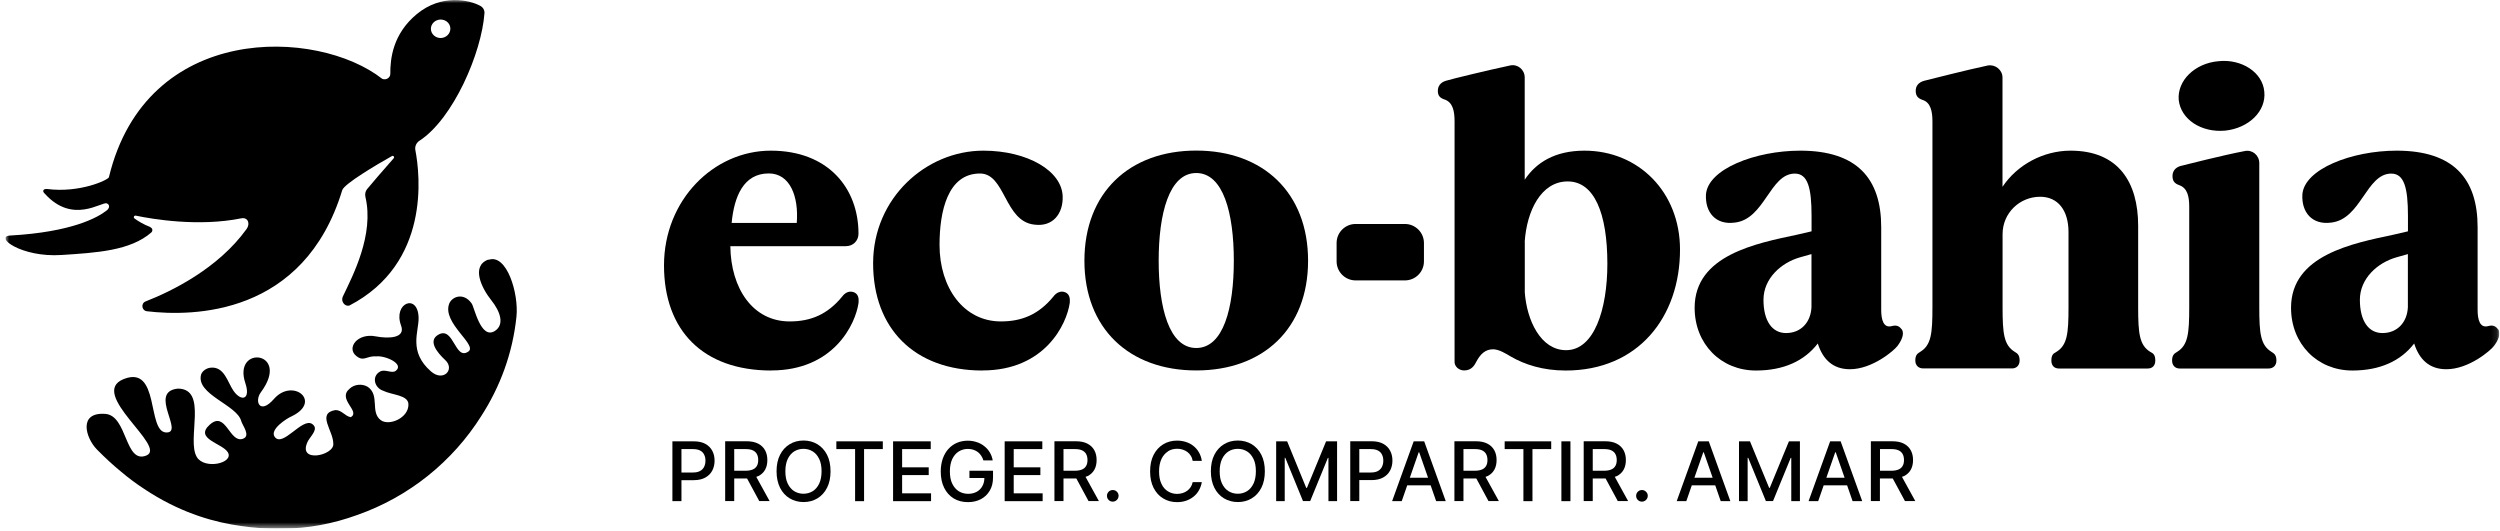 <svg width="414" height="88" viewBox="0 0 414 88" fill="none" xmlns="http://www.w3.org/2000/svg">
<g clip-path="url(#clip0_906_3371)">
<g clip-path="url(#clip1_906_3371)">
<mask id="mask0_906_3371" style="mask-type:luminance" maskUnits="userSpaceOnUse" x="0" y="0" width="414" height="88">
<path d="M413.891 0H0.891V87.5H413.891V0Z" fill="white"/>
</mask>
<g mask="url(#mask0_906_3371)">
<path d="M80.896 42.973C77.898 44.043 79.825 47.8 81.324 49.672C82.903 51.638 83.572 53.79 81.926 54.82C79.611 56.264 78.554 50.876 78.112 50.261C76.761 48.348 74.821 49.124 74.379 50.314C73.202 53.496 79.129 57.12 77.564 58.216C75.329 59.767 75.169 54.031 72.64 55.395C70.78 56.398 72.372 58.363 73.737 59.634C75.383 61.185 73.416 63.284 71.382 61.519C67.595 58.216 69.361 54.94 69.321 52.654C69.241 48.469 65.026 50.167 66.418 53.911C67.207 56.037 64.303 56.104 62.229 55.703C59.192 55.101 57.345 57.614 58.991 58.938C60.262 59.968 60.65 58.898 62.296 59.019C63.755 58.831 67.02 60.262 65.534 61.412C64.879 61.92 63.728 61.038 62.912 61.546C61.52 62.334 62.002 64.193 63.407 64.688C64.919 65.437 67.568 65.383 67.635 66.921C67.729 69.207 64.424 70.611 63.045 69.568C61.279 68.231 62.925 65.477 60.918 64.073C59.981 63.498 58.683 63.618 57.894 64.367C55.793 66.118 59.754 68.097 58.095 69.087C57.131 68.94 56.596 67.87 55.526 67.91C52.394 68.458 55.204 71.333 55.191 73.446C55.472 75.438 49.036 76.842 51.016 73.005C51.618 72.002 52.782 70.986 51.712 70.223C50.08 69.06 46.841 74.141 45.503 72.363C44.567 71.106 47.591 69.234 48.273 68.953C53.425 66.493 48.474 62.508 45.369 66.065C43.041 68.739 42.078 66.48 43.202 64.955C48.273 58.123 38.478 57.04 40.633 63.458C41.542 66.185 39.964 66.546 38.692 64.755C37.702 63.377 37.18 60.636 34.865 60.89C34.17 60.971 33.541 61.412 33.313 61.987C32.35 65.316 39.254 67.028 39.95 69.729C40.138 70.451 41.596 72.202 40.204 72.67C37.983 73.406 37.408 67.937 34.745 70.317C32.082 72.697 36.913 73.406 37.756 74.943C38.719 76.708 33.862 77.805 32.591 75.679C30.851 72.777 34.504 64.394 29.46 64.353C24.442 64.862 30.651 71.788 27.479 71.614C24.308 71.427 26.489 60.382 20.481 62.776C14.473 65.169 27.814 74.007 24.228 75.438C20.642 76.869 21.137 68.806 17.43 68.539C12.921 68.218 14.165 72.496 16.039 74.422C17.39 75.799 18.728 77.029 20.066 78.126C21.27 79.142 22.528 80.091 23.853 80.947C23.987 81.027 24.107 81.107 24.241 81.201C24.468 81.348 24.696 81.495 24.924 81.642C30.463 85.092 35.668 86.536 40.057 87.124C41.957 87.405 43.884 87.539 45.864 87.539C46.092 87.539 46.333 87.539 46.56 87.525C46.681 87.525 46.815 87.525 46.935 87.525C51.003 87.525 55.137 86.737 59.125 85.293C67.715 82.284 74.954 76.441 79.705 68.886C82.796 64.086 84.896 58.537 85.525 52.44C85.927 48.562 83.906 41.957 80.909 43.027" fill="currentColor"/>
<path d="M24.924 37.612C23.759 37.17 22.863 36.609 22.274 36.181C22.033 36.007 22.207 35.646 22.502 35.713C25.258 36.288 32.872 37.585 39.964 36.154C41.047 35.94 41.476 37.023 40.847 37.906C36.11 44.498 28.389 48.242 24.121 49.913C23.291 50.234 23.452 51.437 24.335 51.544C31.895 52.44 50.334 52.333 56.676 31.488C56.984 30.458 62.363 27.263 64.906 25.845C65.133 25.712 65.374 26.006 65.2 26.206C63.715 27.891 61.252 30.726 60.771 31.341C60.503 31.688 60.41 32.156 60.517 32.624C61.975 38.855 58.469 45.568 56.77 49.111C56.409 49.873 57.064 50.796 57.84 50.608C71.302 43.615 69.562 28.907 68.786 24.869C68.665 24.267 68.933 23.652 69.468 23.305C75.075 19.641 79.758 8.73 80.227 2.192C80.267 1.697 79.999 1.216 79.544 0.975C77.751 -0.014 73.108 -1.057 69 2.352C65.053 5.628 64.611 9.733 64.638 12.22C64.638 12.889 63.915 13.33 63.286 13.049C52.608 4.652 24.228 3.583 18.032 29.362C17.832 29.83 13.202 31.983 7.823 31.301C7.14 31.234 6.926 31.662 7.448 32.103C12.051 37.197 16.855 33.346 17.684 33.681C18.287 33.935 18.086 34.523 17.698 34.831C16.172 36.034 11.89 38.427 1.708 39.002C-1.049 39.163 3.487 42.679 10.218 42.225C15.958 41.85 21.592 41.529 25.057 38.494C25.338 38.24 25.271 37.786 24.91 37.652M72.947 3.235C73.402 3.235 73.817 3.395 74.112 3.676C74.392 3.944 74.58 4.318 74.58 4.732C74.593 5.575 73.884 6.27 73.001 6.297C72.104 6.31 71.382 5.642 71.355 4.799C71.342 3.957 72.051 3.262 72.934 3.235" fill="currentColor"/>
<path d="M116.823 73.513C116.315 73.232 115.672 73.085 114.896 73.085H111.35V82.993H112.849V79.516H114.883C115.659 79.516 116.288 79.369 116.796 79.089C117.305 78.808 117.693 78.42 117.947 77.939C118.201 77.457 118.335 76.909 118.335 76.294C118.335 75.679 118.215 75.144 117.96 74.663C117.706 74.181 117.332 73.794 116.823 73.513ZM116.609 77.297C116.462 77.591 116.248 77.818 115.94 77.992C115.632 78.166 115.244 78.246 114.749 78.246H112.849V74.369H114.736C115.231 74.369 115.632 74.449 115.94 74.609C116.248 74.77 116.475 74.997 116.609 75.291C116.756 75.585 116.823 75.906 116.823 76.281C116.823 76.655 116.756 76.989 116.609 77.284" fill="currentColor"/>
<path d="M125.548 78.862C126.056 78.608 126.444 78.247 126.699 77.792C126.953 77.338 127.073 76.803 127.073 76.188C127.073 75.573 126.953 75.038 126.699 74.57C126.444 74.102 126.07 73.741 125.561 73.473C125.053 73.206 124.41 73.072 123.634 73.072H120.088V82.98H121.587V79.236H123.621C123.621 79.236 123.688 79.236 123.715 79.236L125.735 82.98H127.448L125.24 78.969C125.347 78.929 125.441 78.889 125.534 78.849M121.587 74.369H123.474C123.969 74.369 124.37 74.436 124.678 74.583C124.986 74.73 125.213 74.944 125.347 75.212C125.494 75.479 125.561 75.813 125.561 76.188C125.561 76.562 125.494 76.883 125.347 77.137C125.2 77.404 124.986 77.605 124.678 77.739C124.37 77.873 123.982 77.953 123.487 77.953H121.587V74.369Z" fill="currentColor"/>
<path d="M135.369 73.566C134.7 73.165 133.924 72.951 133.067 72.951C132.211 72.951 131.435 73.152 130.766 73.566C130.097 73.967 129.562 74.556 129.174 75.318C128.785 76.08 128.598 76.989 128.598 78.046C128.598 79.102 128.799 80.011 129.174 80.773C129.562 81.535 130.097 82.124 130.766 82.525C131.448 82.926 132.211 83.14 133.067 83.14C133.924 83.14 134.686 82.939 135.369 82.525C136.038 82.124 136.573 81.535 136.961 80.773C137.349 80.011 137.537 79.102 137.537 78.046C137.537 76.989 137.349 76.08 136.961 75.318C136.573 74.556 136.038 73.981 135.369 73.566ZM135.663 80.078C135.396 80.626 135.048 81.054 134.593 81.335C134.138 81.616 133.629 81.763 133.054 81.763C132.479 81.763 131.97 81.616 131.515 81.335C131.06 81.054 130.712 80.626 130.445 80.078C130.177 79.53 130.057 78.848 130.057 78.046C130.057 77.243 130.19 76.561 130.445 76.013C130.712 75.465 131.06 75.037 131.515 74.756C131.97 74.475 132.479 74.328 133.054 74.328C133.629 74.328 134.138 74.475 134.593 74.756C135.048 75.037 135.396 75.465 135.663 76.013C135.931 76.561 136.051 77.243 136.051 78.046C136.051 78.848 135.917 79.53 135.663 80.078Z" fill="currentColor"/>
<path d="M138.5 74.369H141.604V82.993H143.09V74.369H146.194V73.085H138.5V74.369Z" fill="currentColor"/>
<path d="M149.392 78.674H153.795V77.39H149.392V74.369H154.129V73.085H147.894V82.993H154.183V81.696H149.392V78.674Z" fill="currentColor"/>
<path d="M160.565 79.156H163.014C163.014 79.664 162.893 80.119 162.679 80.506C162.465 80.907 162.144 81.215 161.743 81.442C161.341 81.656 160.873 81.777 160.324 81.777C159.749 81.777 159.227 81.63 158.772 81.349C158.317 81.068 157.956 80.64 157.688 80.092C157.421 79.53 157.3 78.862 157.3 78.059C157.3 77.257 157.434 76.589 157.688 76.027C157.956 75.479 158.304 75.051 158.759 74.77C159.214 74.489 159.709 74.342 160.271 74.342C160.605 74.342 160.9 74.382 161.181 74.476C161.462 74.57 161.702 74.69 161.917 74.85C162.131 75.011 162.318 75.212 162.479 75.452C162.639 75.68 162.76 75.947 162.853 76.241H164.392C164.312 75.76 164.151 75.318 163.91 74.917C163.669 74.516 163.375 74.182 163 73.888C162.639 73.594 162.224 73.366 161.756 73.219C161.288 73.059 160.793 72.978 160.257 72.978C159.615 72.978 159.026 73.099 158.478 73.326C157.942 73.553 157.461 73.901 157.059 74.342C156.658 74.784 156.35 75.318 156.123 75.947C155.909 76.575 155.788 77.284 155.788 78.073C155.788 79.116 155.975 80.025 156.35 80.774C156.725 81.536 157.26 82.124 157.929 82.539C158.611 82.953 159.401 83.154 160.297 83.154C161.1 83.154 161.809 82.993 162.438 82.659C163.067 82.325 163.549 81.857 163.91 81.242C164.272 80.627 164.445 79.905 164.445 79.076V77.953H160.538V79.183L160.565 79.156Z" fill="currentColor"/>
<path d="M167.871 78.674H172.287V77.39H167.871V74.369H172.608V73.085H166.372V82.993H172.661V81.696H167.871V78.674Z" fill="currentColor"/>
<path d="M180.075 78.862C180.583 78.608 180.971 78.247 181.225 77.792C181.48 77.338 181.6 76.803 181.6 76.188C181.6 75.573 181.48 75.038 181.225 74.57C180.971 74.102 180.596 73.741 180.088 73.473C179.58 73.206 178.937 73.072 178.161 73.072H174.615V82.98H176.114V79.236H178.148C178.148 79.236 178.215 79.236 178.241 79.236L180.262 82.98H181.975L179.767 78.969C179.874 78.929 179.968 78.889 180.061 78.849M176.114 74.369H178.001C178.496 74.369 178.897 74.436 179.205 74.583C179.513 74.73 179.74 74.944 179.874 75.212C180.021 75.479 180.088 75.813 180.088 76.188C180.088 76.562 180.021 76.883 179.874 77.137C179.727 77.404 179.513 77.605 179.205 77.739C178.897 77.873 178.509 77.953 178.014 77.953H176.114V74.369Z" fill="currentColor"/>
<path d="M184.276 81.147C184.008 81.147 183.781 81.241 183.593 81.428C183.406 81.615 183.312 81.843 183.312 82.11C183.312 82.378 183.406 82.605 183.593 82.792C183.781 82.979 184.008 83.073 184.276 83.073C184.45 83.073 184.61 83.033 184.758 82.939C184.905 82.859 185.025 82.739 185.106 82.591C185.199 82.445 185.239 82.284 185.239 82.11C185.239 81.843 185.146 81.615 184.958 81.428C184.771 81.241 184.544 81.147 184.276 81.147Z" fill="currentColor"/>
<path d="M193.402 74.743C193.856 74.449 194.365 74.315 194.94 74.315C195.261 74.315 195.556 74.355 195.837 74.449C196.118 74.543 196.372 74.663 196.613 74.837C196.854 75.011 197.041 75.211 197.188 75.465C197.349 75.706 197.456 76 197.509 76.321H199.022C198.941 75.786 198.781 75.318 198.54 74.904C198.299 74.489 198.005 74.141 197.63 73.847C197.269 73.553 196.854 73.339 196.399 73.192C195.944 73.045 195.449 72.965 194.927 72.965C194.071 72.965 193.308 73.165 192.625 73.58C191.956 73.994 191.421 74.569 191.033 75.332C190.645 76.094 190.458 77.003 190.458 78.059C190.458 79.115 190.645 80.025 191.033 80.787C191.421 81.549 191.943 82.137 192.625 82.538C193.294 82.953 194.071 83.154 194.927 83.154C195.476 83.154 195.984 83.073 196.439 82.913C196.894 82.752 197.309 82.525 197.67 82.231C198.031 81.937 198.326 81.589 198.553 81.175C198.781 80.773 198.941 80.319 199.022 79.838H197.509C197.443 80.145 197.336 80.426 197.175 80.667C197.014 80.907 196.814 81.121 196.586 81.282C196.359 81.442 196.104 81.576 195.823 81.656C195.542 81.736 195.248 81.79 194.927 81.79C194.365 81.79 193.856 81.643 193.402 81.362C192.947 81.081 192.585 80.667 192.331 80.105C192.063 79.557 191.943 78.875 191.943 78.059C191.943 77.244 192.077 76.588 192.331 76.027C192.585 75.479 192.947 75.051 193.402 74.77" fill="currentColor"/>
<path d="M207.291 73.566C206.622 73.165 205.846 72.951 204.989 72.951C204.133 72.951 203.357 73.152 202.688 73.566C202.019 73.967 201.484 74.556 201.096 75.318C200.708 76.08 200.52 76.989 200.52 78.046C200.52 79.102 200.721 80.011 201.096 80.773C201.484 81.535 202.019 82.124 202.688 82.525C203.37 82.926 204.133 83.14 204.989 83.14C205.846 83.14 206.609 82.939 207.291 82.525C207.96 82.124 208.495 81.535 208.883 80.773C209.271 80.011 209.459 79.102 209.459 78.046C209.459 76.989 209.271 76.08 208.883 75.318C208.495 74.556 207.96 73.981 207.291 73.566ZM207.585 80.078C207.318 80.626 206.97 81.054 206.515 81.335C206.06 81.616 205.551 81.763 204.976 81.763C204.401 81.763 203.892 81.616 203.437 81.335C202.982 81.054 202.634 80.626 202.367 80.078C202.099 79.53 201.979 78.848 201.979 78.046C201.979 77.243 202.113 76.561 202.367 76.013C202.634 75.465 202.982 75.037 203.437 74.756C203.892 74.475 204.401 74.328 204.976 74.328C205.551 74.328 206.06 74.475 206.515 74.756C206.97 75.037 207.318 75.465 207.585 76.013C207.853 76.561 207.973 77.243 207.973 78.046C207.973 78.848 207.84 79.53 207.585 80.078Z" fill="currentColor"/>
<path d="M216.43 80.787H216.31L213.152 73.085H211.332V82.993H212.751V75.813H212.844L215.775 82.98H216.966L219.896 75.826H219.99V82.993H221.421V73.085H219.602L216.43 80.787Z" fill="currentColor"/>
<path d="M230.212 74.65C229.958 74.169 229.584 73.781 229.075 73.5C228.567 73.219 227.924 73.072 227.148 73.072H223.602V82.98H225.101V79.504H227.135C227.911 79.504 228.54 79.357 229.048 79.076C229.557 78.795 229.945 78.407 230.199 77.926C230.453 77.445 230.587 76.896 230.587 76.281C230.587 75.666 230.467 75.131 230.212 74.65ZM228.861 77.297C228.714 77.592 228.5 77.819 228.192 77.993C227.884 78.167 227.496 78.247 227.001 78.247H225.101V74.369H226.988C227.483 74.369 227.884 74.45 228.192 74.61C228.5 74.77 228.727 74.998 228.861 75.292C229.008 75.586 229.075 75.907 229.075 76.281C229.075 76.656 229.008 76.99 228.861 77.284" fill="currentColor"/>
<path d="M234.106 73.085L230.533 82.993H232.126L233.036 80.372H236.916L237.826 82.993H239.418L235.846 73.085H234.12H234.106ZM233.464 79.115L234.936 74.89H235.016L236.488 79.115H233.477H233.464Z" fill="currentColor"/>
<path d="M246.31 78.862C246.818 78.608 247.206 78.247 247.46 77.792C247.715 77.338 247.835 76.803 247.835 76.188C247.835 75.573 247.715 75.038 247.46 74.57C247.206 74.102 246.832 73.741 246.323 73.473C245.815 73.206 245.172 73.072 244.396 73.072H240.85V82.98H242.349V79.236H244.383C244.383 79.236 244.45 79.236 244.477 79.236L246.497 82.98H248.21L246.002 78.969C246.109 78.929 246.203 78.889 246.296 78.849M242.349 74.369H244.236C244.731 74.369 245.132 74.436 245.44 74.583C245.748 74.73 245.975 74.944 246.109 75.212C246.256 75.479 246.323 75.813 246.323 76.188C246.323 76.562 246.256 76.883 246.109 77.137C245.962 77.404 245.748 77.605 245.44 77.739C245.132 77.873 244.744 77.953 244.249 77.953H242.349V74.369Z" fill="currentColor"/>
<path d="M249.173 74.369H252.277V82.993H253.776V74.369H256.88V73.085H249.173V74.369Z" fill="currentColor"/>
<path d="M260.065 73.085H258.566V82.993H260.065V73.085Z" fill="currentColor"/>
<path d="M267.719 78.862C268.227 78.608 268.615 78.247 268.87 77.792C269.124 77.338 269.244 76.803 269.244 76.188C269.244 75.573 269.124 75.038 268.87 74.57C268.615 74.102 268.241 73.741 267.732 73.473C267.224 73.206 266.582 73.072 265.805 73.072H262.26V82.98H263.758V79.236H265.792C265.792 79.236 265.859 79.236 265.886 79.236L267.906 82.98H269.619L267.411 78.969C267.518 78.929 267.612 78.889 267.706 78.849M263.758 74.369H265.645C266.14 74.369 266.541 74.436 266.849 74.583C267.157 74.73 267.384 74.944 267.518 75.212C267.665 75.479 267.732 75.813 267.732 76.188C267.732 76.562 267.665 76.883 267.518 77.137C267.371 77.404 267.157 77.605 266.849 77.739C266.541 77.873 266.153 77.953 265.658 77.953H263.758V74.369Z" fill="currentColor"/>
<path d="M271.907 81.147C271.64 81.147 271.412 81.241 271.225 81.428C271.038 81.615 270.944 81.843 270.944 82.11C270.944 82.378 271.038 82.605 271.225 82.792C271.412 82.979 271.64 83.073 271.907 83.073C272.081 83.073 272.242 83.033 272.389 82.939C272.536 82.859 272.657 82.739 272.737 82.591C272.831 82.445 272.871 82.284 272.871 82.11C272.871 81.843 272.777 81.615 272.576 81.428C272.389 81.241 272.161 81.147 271.894 81.147" fill="currentColor"/>
<path d="M281.234 73.085L277.661 82.993H279.253L280.163 80.372H284.044L284.953 82.993H286.546L282.973 73.085H281.247H281.234ZM280.591 79.115L282.063 74.89H282.143L283.615 79.115H280.605H280.591Z" fill="currentColor"/>
<path d="M293.076 80.787H292.969L289.797 73.085H287.978V82.993H289.409V75.813H289.503L292.433 82.98H293.611L296.541 75.826H296.635V82.993H298.067V73.085H296.247L293.076 80.787Z" fill="currentColor"/>
<path d="M303.071 73.085L299.499 82.993H301.091L302.001 80.372H305.881L306.791 82.993H308.384L304.811 73.085H303.085H303.071ZM302.443 79.115L303.914 74.89H303.995L305.467 79.115H302.456H302.443Z" fill="currentColor"/>
<path d="M315.274 78.862C315.783 78.608 316.171 78.247 316.425 77.792C316.679 77.338 316.8 76.803 316.8 76.188C316.8 75.573 316.679 75.038 316.425 74.57C316.171 74.102 315.796 73.741 315.288 73.473C314.779 73.206 314.137 73.072 313.361 73.072H309.815V82.98H311.314V79.236H313.347C313.347 79.236 313.414 79.236 313.441 79.236L315.462 82.98H317.174L314.967 78.969C315.074 78.929 315.167 78.889 315.261 78.849M311.327 74.369H313.214C313.709 74.369 314.11 74.436 314.418 74.583C314.726 74.73 314.953 74.944 315.087 75.212C315.234 75.479 315.301 75.813 315.301 76.188C315.301 76.562 315.234 76.883 315.087 77.137C314.94 77.404 314.726 77.605 314.418 77.739C314.11 77.873 313.722 77.953 313.227 77.953H311.327V74.369Z" fill="currentColor"/>
<path d="M127.729 61.345C138.032 61.345 141.685 53.71 142.18 50.127C142.247 49.365 142.113 48.683 141.417 48.402C140.521 48.054 139.825 48.616 139.477 49.097C137.055 52.052 134.299 53.229 130.766 53.229C124.678 53.229 121.025 47.787 120.944 40.767H140.092C141.27 40.767 142.166 39.871 142.166 38.708C142.166 31.14 137.122 24.949 127.648 24.949C118.175 24.949 109.959 33.132 109.959 43.949C109.959 54.767 116.462 61.358 127.729 61.358M127.314 28.72C130.846 28.72 132.291 32.571 131.943 36.916H121.159C121.573 32.584 123.099 28.72 127.314 28.72Z" fill="currentColor"/>
<path d="M162.706 61.345C173.009 61.345 176.662 53.71 177.157 50.127C177.224 49.365 177.09 48.683 176.395 48.402C175.565 48.054 174.802 48.603 174.454 49.097C172.033 52.052 169.263 53.229 165.743 53.229C159.588 53.229 155.587 47.653 155.587 40.567C155.587 34.924 156.966 28.733 162.291 28.733C166.506 28.733 166.305 36.649 171.283 37.197C174.388 37.612 176.047 35.339 175.98 32.584C175.913 28.319 170.173 24.949 162.84 24.949C153.366 24.949 144.588 32.798 144.588 43.602C144.588 54.406 151.426 61.358 162.693 61.358" fill="currentColor"/>
<path d="M198.098 61.345C209.231 61.345 216.618 54.392 216.618 43.174C216.618 31.955 209.218 24.936 198.098 24.936C186.979 24.936 179.579 31.955 179.579 43.174C179.579 54.392 186.979 61.345 198.098 61.345ZM198.098 28.653C202.594 28.653 204.321 35.325 204.321 43.174C204.321 51.022 202.594 57.628 198.098 57.628C193.602 57.628 191.876 50.956 191.876 43.174C191.876 35.392 193.602 28.653 198.098 28.653Z" fill="currentColor"/>
<path d="M239.218 16.472C240.596 16.953 240.877 18.398 240.877 20.122V59.968C240.877 60.663 241.573 61.345 242.47 61.345C243.714 61.345 244.196 60.449 244.477 59.901C245.173 58.591 246.002 57.842 247.247 57.842C248.21 57.842 249.321 58.524 250.15 59.019C252.505 60.396 255.543 61.359 259.276 61.359C271.305 61.359 278.21 52.48 278.21 41.329C278.21 31.835 271.372 24.949 262.38 24.949C257.47 24.949 254.365 26.942 252.492 29.763V12.835C252.492 11.525 251.314 10.562 250.07 10.843C246.47 11.605 240.248 13.116 239.419 13.383C238.522 13.664 238.107 14.279 238.107 15.041C238.107 15.87 238.455 16.205 239.218 16.485M252.492 40.018C252.84 34.924 255.195 30.044 259.61 30.044C264.026 30.044 266.18 35.339 266.18 43.669C266.18 51.304 263.973 57.989 259.343 57.989C255.128 57.989 252.84 53.029 252.505 48.429V40.032L252.492 40.018Z" fill="currentColor"/>
<path d="M306.336 61.145C310.069 61.145 313.669 58.042 314.218 57.294C314.846 56.465 315.395 55.368 314.98 54.606C314.565 54.058 314.151 53.777 313.321 53.991C311.876 54.406 311.528 52.895 311.528 51.303V37.612C311.528 29.562 307.514 24.949 298.12 24.949C290.721 24.949 282.773 27.984 282.505 32.25C282.371 35.138 284.097 37.277 287.269 36.863C292.246 36.315 293.076 28.747 297.224 28.747C299.365 28.747 299.994 31.087 299.994 35.766V38.307L297.639 38.855C290.868 40.299 280.632 42.225 280.632 50.969C280.632 56.959 284.98 61.358 290.788 61.358C295.351 61.358 298.803 59.781 301.024 56.879C301.854 59.5 303.513 61.145 306.35 61.145M299.98 50.889C299.847 53.443 298.187 55.154 295.765 55.154C293.477 55.154 292.032 53.162 292.032 49.645C292.032 46.129 294.936 43.522 298.04 42.626L299.98 42.078V50.889Z" fill="currentColor"/>
<path d="M333.633 58.256C331.84 57.16 331.626 55.221 331.626 50.889V38.775C331.626 35.271 334.463 32.584 337.848 32.584C340.819 32.584 342.545 34.857 342.545 38.44V50.902C342.545 55.234 342.344 57.16 340.538 58.269C339.989 58.55 339.708 58.818 339.708 59.714C339.708 60.542 340.19 61.024 340.953 61.024H355.672C356.434 61.024 356.916 60.542 356.916 59.714C356.916 58.818 356.635 58.537 356.086 58.269C354.293 57.173 354.079 55.234 354.079 50.902V37.411C354.079 30.11 350.761 24.949 342.879 24.949C338.383 24.949 334.035 27.289 331.613 30.939V12.835C331.613 11.591 330.435 10.628 329.191 10.842C325.591 11.604 319.45 13.182 318.62 13.383C317.657 13.664 317.242 14.279 317.242 15.027C317.242 15.857 317.59 16.271 318.352 16.538C319.731 16.953 320.012 18.464 320.012 20.122V50.889C320.012 55.221 319.811 57.146 318.004 58.256C317.523 58.537 317.175 58.804 317.175 59.7C317.175 60.529 317.723 61.011 318.486 61.011H333.205C333.901 61.011 334.449 60.529 334.449 59.7C334.449 58.804 334.102 58.523 333.62 58.256" fill="currentColor"/>
<path d="M368.477 21.634C372.411 21.219 375.314 18.398 374.966 15.162C374.685 11.993 371.233 9.72 367.366 10.135C363.432 10.482 360.529 13.37 360.796 16.54C361.144 19.775 364.529 21.982 368.463 21.634" fill="currentColor"/>
<path d="M376.144 58.257C374.351 57.161 374.137 55.222 374.137 50.89V27.009C374.137 25.699 372.959 24.736 371.715 25.017C368.116 25.699 361.907 27.29 361.077 27.49C360.181 27.771 359.766 28.386 359.766 29.148C359.766 29.977 360.114 30.392 360.876 30.659C362.255 31.141 362.536 32.585 362.536 34.243V50.903C362.536 55.235 362.335 57.161 360.529 58.27C360.047 58.551 359.699 58.819 359.699 59.715C359.699 60.544 360.248 61.025 360.943 61.025H375.662C376.425 61.025 376.974 60.544 376.974 59.715C376.974 58.819 376.626 58.538 376.144 58.27" fill="currentColor"/>
<path d="M413.744 54.606C413.329 54.058 412.915 53.777 412.085 53.991C410.64 54.406 410.292 52.895 410.292 51.303V37.612C410.292 29.562 406.278 24.949 396.884 24.949C389.485 24.949 381.536 27.984 381.269 32.25C381.135 35.138 382.861 37.277 386.032 36.863C391.01 36.315 391.84 28.747 395.988 28.747C398.129 28.747 398.758 31.087 398.758 35.766V38.307L396.403 38.855C389.632 40.299 379.396 42.225 379.396 50.969C379.396 56.959 383.744 61.358 389.552 61.358C394.114 61.358 397.567 59.781 399.788 56.879C400.618 59.5 402.277 61.145 405.114 61.145C408.847 61.145 412.446 58.042 412.995 57.294C413.624 56.465 414.172 55.368 413.758 54.606M398.744 50.889C398.61 53.443 396.951 55.154 394.529 55.154C392.241 55.154 390.796 53.162 390.796 49.645C390.796 46.129 393.7 43.522 396.804 42.626L398.744 42.078V50.889Z" fill="currentColor"/>
<path d="M232.648 46.436H224.499C222.759 46.436 221.341 45.032 221.341 43.281V40.245C221.341 38.507 222.746 37.09 224.499 37.09H232.648C234.387 37.09 235.806 38.507 235.806 40.245V43.281C235.806 45.019 234.401 46.436 232.648 46.436Z" fill="currentColor"/>
</g>
</g>
</g>
<defs>
<clipPath id="clip0_906_3371">
<rect width="413" height="87.5" fill="white" transform="translate(0.891)"/>
</clipPath>
<clipPath id="clip1_906_3371">
<rect width="413" height="87.5" fill="white" transform="translate(0.891)"/>
</clipPath>
</defs>
</svg>
